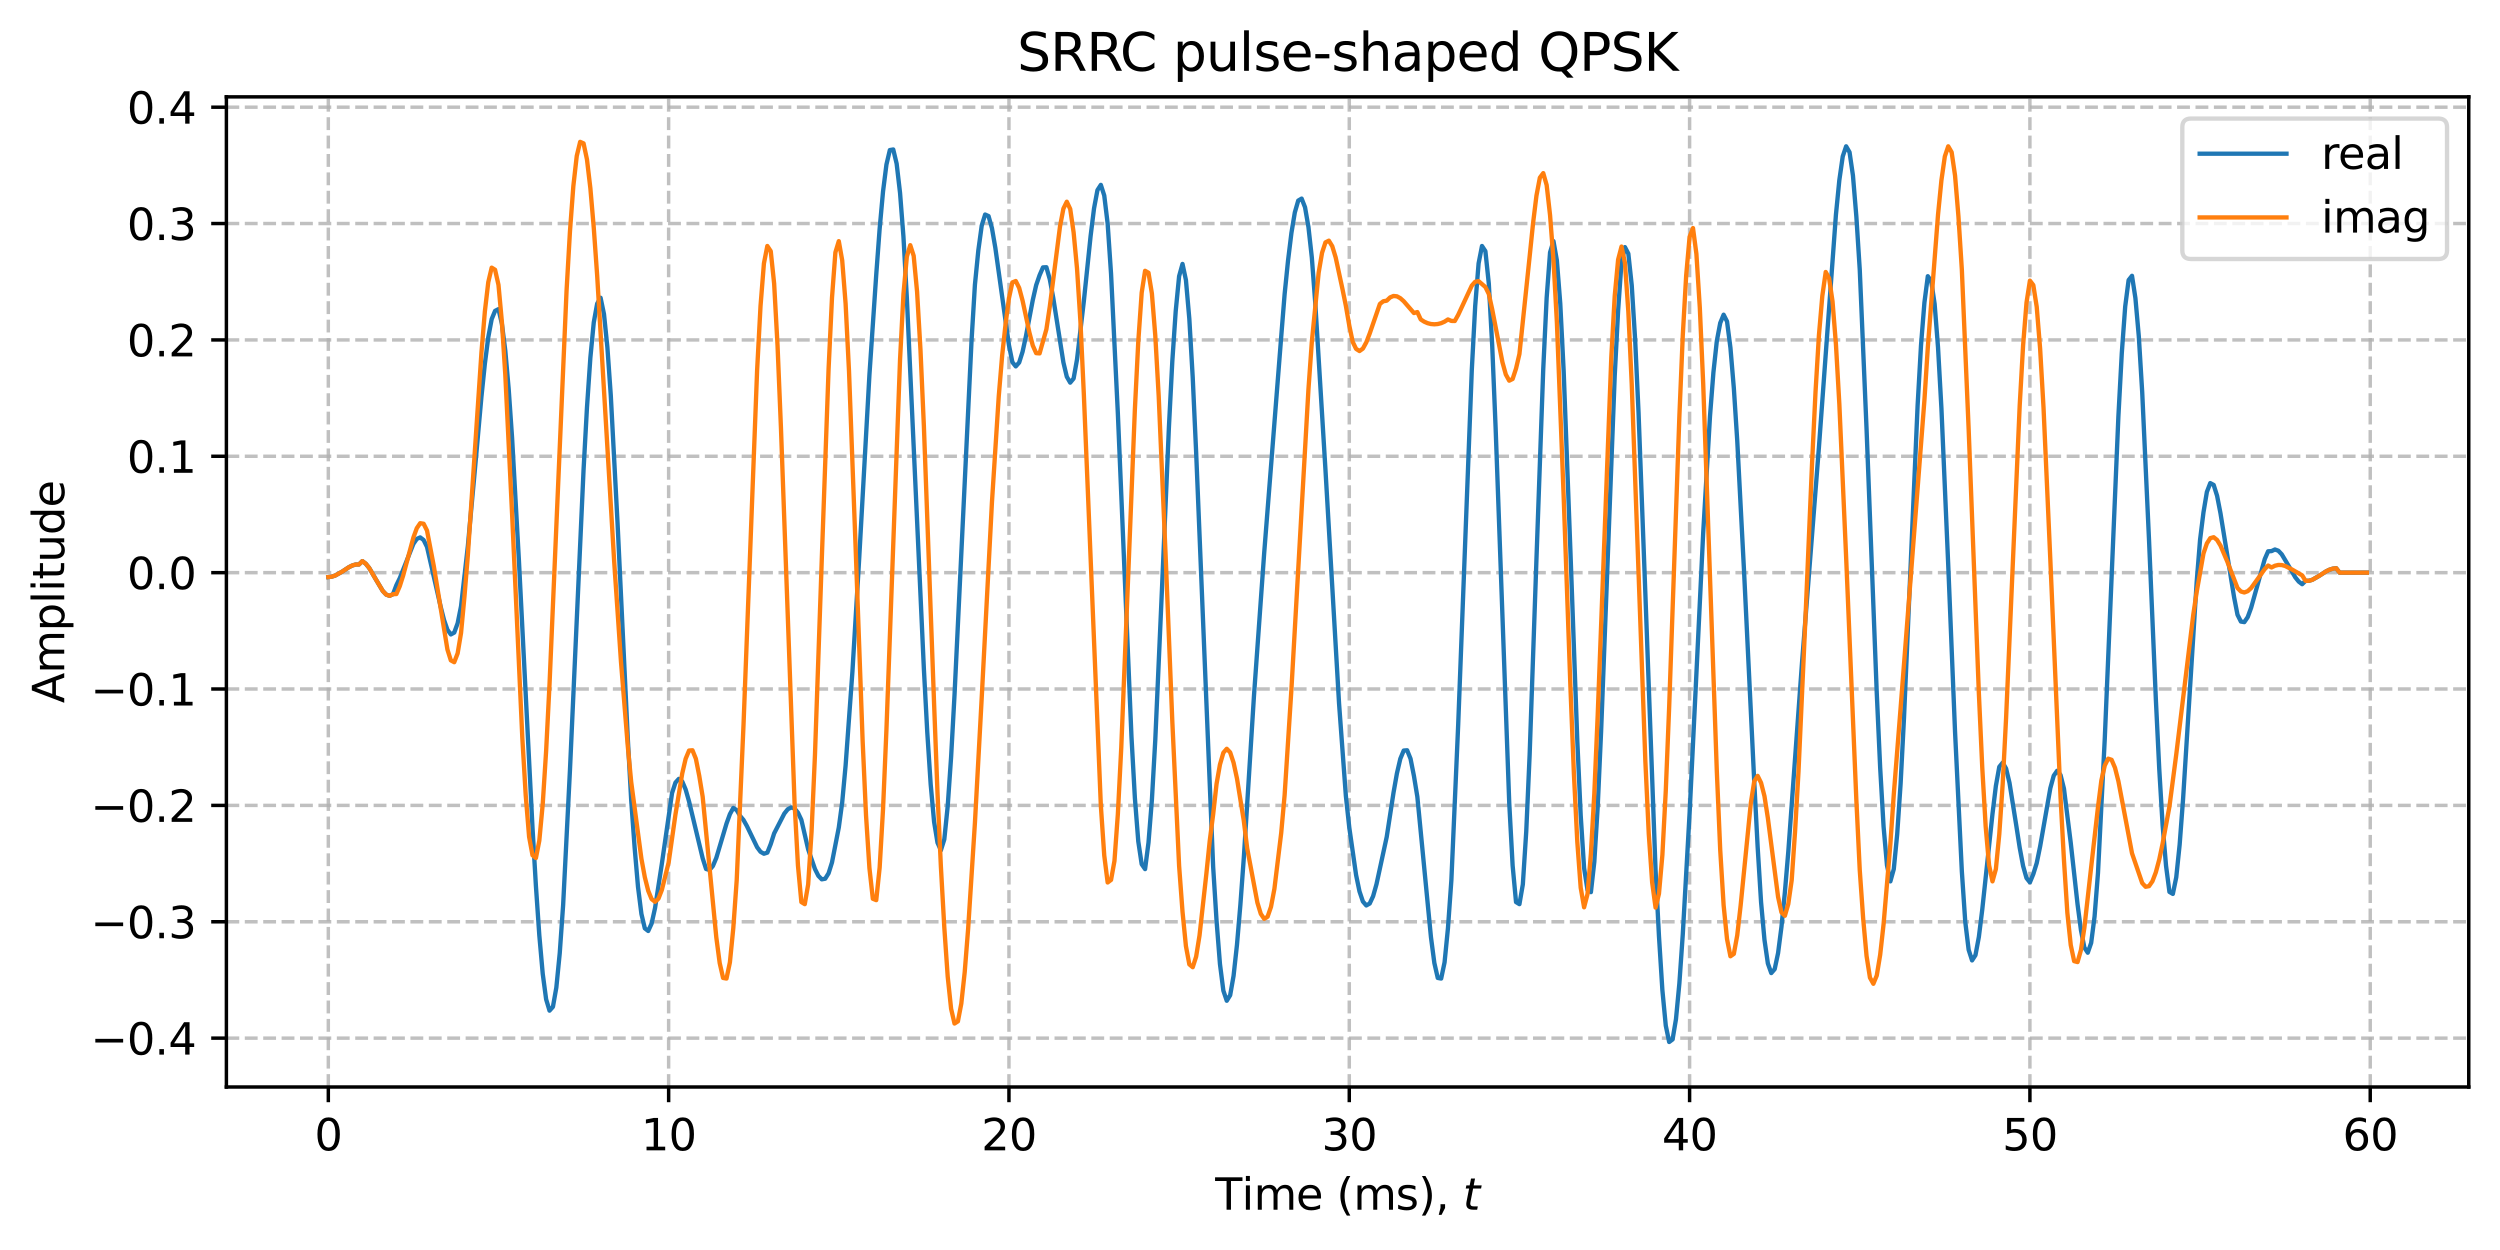 <?xml version="1.0" encoding="utf-8" standalone="no"?>
<!DOCTYPE svg PUBLIC "-//W3C//DTD SVG 1.1//EN"
  "http://www.w3.org/Graphics/SVG/1.1/DTD/svg11.dtd">
<svg xmlns:xlink="http://www.w3.org/1999/xlink" width="576pt" height="288pt" viewBox="0 0 576 288" xmlns="http://www.w3.org/2000/svg" version="1.1">
 <defs>
  <style type="text/css">*{stroke-linejoin: round; stroke-linecap: butt}</style>
 </defs>
 <g id="figure_1">
  <g id="patch_1">
   <path d="M 0 288 
L 576 288 
L 576 0 
L 0 0 
z
" style="fill: #ffffff"/>
  </g>
  <g id="axes_1">
   <g id="patch_2">
    <path d="M 52.161 250.444 
L 568.8 250.444 
L 568.8 22.318 
L 52.161 22.318 
z
" style="fill: #ffffff"/>
   </g>
   <g id="matplotlib.axis_1">
    <g id="xtick_1">
     <g id="line2d_1">
      <path d="M 75.645 250.444 
L 75.645 22.318 
" clip-path="url(#pc888b08a93)" style="fill: none; stroke-dasharray: 2.96,1.28; stroke-dashoffset: 0; stroke: #b0b0b0; stroke-opacity: 0.8; stroke-width: 0.8"/>
     </g>
     <g id="line2d_2">
      <defs>
       <path id="m9d66bbe5d5" d="M 0 0 
L 0 3.5 
" style="stroke: #000000; stroke-width: 0.8"/>
      </defs>
      <g>
       <use xlink:href="#m9d66bbe5d5" x="75.645" y="250.444" style="stroke: #000000; stroke-width: 0.8"/>
      </g>
     </g>
     <g id="text_1">
      <!-- 0 -->
      <g transform="translate(72.463 265.042) scale(0.1 -0.1)">
       <defs>
        <path id="DejaVuSans-30" d="M 2034 4250 
Q 1547 4250 1301 3770 
Q 1056 3291 1056 2328 
Q 1056 1369 1301 889 
Q 1547 409 2034 409 
Q 2525 409 2770 889 
Q 3016 1369 3016 2328 
Q 3016 3291 2770 3770 
Q 2525 4250 2034 4250 
z
M 2034 4750 
Q 2819 4750 3233 4129 
Q 3647 3509 3647 2328 
Q 3647 1150 3233 529 
Q 2819 -91 2034 -91 
Q 1250 -91 836 529 
Q 422 1150 422 2328 
Q 422 3509 836 4129 
Q 1250 4750 2034 4750 
z
" transform="scale(0.016)"/>
       </defs>
       <use xlink:href="#DejaVuSans-30"/>
      </g>
     </g>
    </g>
    <g id="xtick_2">
     <g id="line2d_3">
      <path d="M 154.054 250.444 
L 154.054 22.318 
" clip-path="url(#pc888b08a93)" style="fill: none; stroke-dasharray: 2.96,1.28; stroke-dashoffset: 0; stroke: #b0b0b0; stroke-opacity: 0.8; stroke-width: 0.8"/>
     </g>
     <g id="line2d_4">
      <g>
       <use xlink:href="#m9d66bbe5d5" x="154.054" y="250.444" style="stroke: #000000; stroke-width: 0.8"/>
      </g>
     </g>
     <g id="text_2">
      <!-- 10 -->
      <g transform="translate(147.691 265.042) scale(0.1 -0.1)">
       <defs>
        <path id="DejaVuSans-31" d="M 794 531 
L 1825 531 
L 1825 4091 
L 703 3866 
L 703 4441 
L 1819 4666 
L 2450 4666 
L 2450 531 
L 3481 531 
L 3481 0 
L 794 0 
L 794 531 
z
" transform="scale(0.016)"/>
       </defs>
       <use xlink:href="#DejaVuSans-31"/>
       <use xlink:href="#DejaVuSans-30" transform="translate(63.623 0)"/>
      </g>
     </g>
    </g>
    <g id="xtick_3">
     <g id="line2d_5">
      <path d="M 232.463 250.444 
L 232.463 22.318 
" clip-path="url(#pc888b08a93)" style="fill: none; stroke-dasharray: 2.96,1.28; stroke-dashoffset: 0; stroke: #b0b0b0; stroke-opacity: 0.8; stroke-width: 0.8"/>
     </g>
     <g id="line2d_6">
      <g>
       <use xlink:href="#m9d66bbe5d5" x="232.463" y="250.444" style="stroke: #000000; stroke-width: 0.8"/>
      </g>
     </g>
     <g id="text_3">
      <!-- 20 -->
      <g transform="translate(226.101 265.042) scale(0.1 -0.1)">
       <defs>
        <path id="DejaVuSans-32" d="M 1228 531 
L 3431 531 
L 3431 0 
L 469 0 
L 469 531 
Q 828 903 1448 1529 
Q 2069 2156 2228 2338 
Q 2531 2678 2651 2914 
Q 2772 3150 2772 3378 
Q 2772 3750 2511 3984 
Q 2250 4219 1831 4219 
Q 1534 4219 1204 4116 
Q 875 4013 500 3803 
L 500 4441 
Q 881 4594 1212 4672 
Q 1544 4750 1819 4750 
Q 2544 4750 2975 4387 
Q 3406 4025 3406 3419 
Q 3406 3131 3298 2873 
Q 3191 2616 2906 2266 
Q 2828 2175 2409 1742 
Q 1991 1309 1228 531 
z
" transform="scale(0.016)"/>
       </defs>
       <use xlink:href="#DejaVuSans-32"/>
       <use xlink:href="#DejaVuSans-30" transform="translate(63.623 0)"/>
      </g>
     </g>
    </g>
    <g id="xtick_4">
     <g id="line2d_7">
      <path d="M 310.873 250.444 
L 310.873 22.318 
" clip-path="url(#pc888b08a93)" style="fill: none; stroke-dasharray: 2.96,1.28; stroke-dashoffset: 0; stroke: #b0b0b0; stroke-opacity: 0.8; stroke-width: 0.8"/>
     </g>
     <g id="line2d_8">
      <g>
       <use xlink:href="#m9d66bbe5d5" x="310.873" y="250.444" style="stroke: #000000; stroke-width: 0.8"/>
      </g>
     </g>
     <g id="text_4">
      <!-- 30 -->
      <g transform="translate(304.51 265.042) scale(0.1 -0.1)">
       <defs>
        <path id="DejaVuSans-33" d="M 2597 2516 
Q 3050 2419 3304 2112 
Q 3559 1806 3559 1356 
Q 3559 666 3084 287 
Q 2609 -91 1734 -91 
Q 1441 -91 1130 -33 
Q 819 25 488 141 
L 488 750 
Q 750 597 1062 519 
Q 1375 441 1716 441 
Q 2309 441 2620 675 
Q 2931 909 2931 1356 
Q 2931 1769 2642 2001 
Q 2353 2234 1838 2234 
L 1294 2234 
L 1294 2753 
L 1863 2753 
Q 2328 2753 2575 2939 
Q 2822 3125 2822 3475 
Q 2822 3834 2567 4026 
Q 2313 4219 1838 4219 
Q 1578 4219 1281 4162 
Q 984 4106 628 3988 
L 628 4550 
Q 988 4650 1302 4700 
Q 1616 4750 1894 4750 
Q 2613 4750 3031 4423 
Q 3450 4097 3450 3541 
Q 3450 3153 3228 2886 
Q 3006 2619 2597 2516 
z
" transform="scale(0.016)"/>
       </defs>
       <use xlink:href="#DejaVuSans-33"/>
       <use xlink:href="#DejaVuSans-30" transform="translate(63.623 0)"/>
      </g>
     </g>
    </g>
    <g id="xtick_5">
     <g id="line2d_9">
      <path d="M 389.282 250.444 
L 389.282 22.318 
" clip-path="url(#pc888b08a93)" style="fill: none; stroke-dasharray: 2.96,1.28; stroke-dashoffset: 0; stroke: #b0b0b0; stroke-opacity: 0.8; stroke-width: 0.8"/>
     </g>
     <g id="line2d_10">
      <g>
       <use xlink:href="#m9d66bbe5d5" x="389.282" y="250.444" style="stroke: #000000; stroke-width: 0.8"/>
      </g>
     </g>
     <g id="text_5">
      <!-- 40 -->
      <g transform="translate(382.919 265.042) scale(0.1 -0.1)">
       <defs>
        <path id="DejaVuSans-34" d="M 2419 4116 
L 825 1625 
L 2419 1625 
L 2419 4116 
z
M 2253 4666 
L 3047 4666 
L 3047 1625 
L 3713 1625 
L 3713 1100 
L 3047 1100 
L 3047 0 
L 2419 0 
L 2419 1100 
L 313 1100 
L 313 1709 
L 2253 4666 
z
" transform="scale(0.016)"/>
       </defs>
       <use xlink:href="#DejaVuSans-34"/>
       <use xlink:href="#DejaVuSans-30" transform="translate(63.623 0)"/>
      </g>
     </g>
    </g>
    <g id="xtick_6">
     <g id="line2d_11">
      <path d="M 467.691 250.444 
L 467.691 22.318 
" clip-path="url(#pc888b08a93)" style="fill: none; stroke-dasharray: 2.96,1.28; stroke-dashoffset: 0; stroke: #b0b0b0; stroke-opacity: 0.8; stroke-width: 0.8"/>
     </g>
     <g id="line2d_12">
      <g>
       <use xlink:href="#m9d66bbe5d5" x="467.691" y="250.444" style="stroke: #000000; stroke-width: 0.8"/>
      </g>
     </g>
     <g id="text_6">
      <!-- 50 -->
      <g transform="translate(461.329 265.042) scale(0.1 -0.1)">
       <defs>
        <path id="DejaVuSans-35" d="M 691 4666 
L 3169 4666 
L 3169 4134 
L 1269 4134 
L 1269 2991 
Q 1406 3038 1543 3061 
Q 1681 3084 1819 3084 
Q 2600 3084 3056 2656 
Q 3513 2228 3513 1497 
Q 3513 744 3044 326 
Q 2575 -91 1722 -91 
Q 1428 -91 1123 -41 
Q 819 9 494 109 
L 494 744 
Q 775 591 1075 516 
Q 1375 441 1709 441 
Q 2250 441 2565 725 
Q 2881 1009 2881 1497 
Q 2881 1984 2565 2268 
Q 2250 2553 1709 2553 
Q 1456 2553 1204 2497 
Q 953 2441 691 2322 
L 691 4666 
z
" transform="scale(0.016)"/>
       </defs>
       <use xlink:href="#DejaVuSans-35"/>
       <use xlink:href="#DejaVuSans-30" transform="translate(63.623 0)"/>
      </g>
     </g>
    </g>
    <g id="xtick_7">
     <g id="line2d_13">
      <path d="M 546.101 250.444 
L 546.101 22.318 
" clip-path="url(#pc888b08a93)" style="fill: none; stroke-dasharray: 2.96,1.28; stroke-dashoffset: 0; stroke: #b0b0b0; stroke-opacity: 0.8; stroke-width: 0.8"/>
     </g>
     <g id="line2d_14">
      <g>
       <use xlink:href="#m9d66bbe5d5" x="546.101" y="250.444" style="stroke: #000000; stroke-width: 0.8"/>
      </g>
     </g>
     <g id="text_7">
      <!-- 60 -->
      <g transform="translate(539.738 265.042) scale(0.1 -0.1)">
       <defs>
        <path id="DejaVuSans-36" d="M 2113 2584 
Q 1688 2584 1439 2293 
Q 1191 2003 1191 1497 
Q 1191 994 1439 701 
Q 1688 409 2113 409 
Q 2538 409 2786 701 
Q 3034 994 3034 1497 
Q 3034 2003 2786 2293 
Q 2538 2584 2113 2584 
z
M 3366 4563 
L 3366 3988 
Q 3128 4100 2886 4159 
Q 2644 4219 2406 4219 
Q 1781 4219 1451 3797 
Q 1122 3375 1075 2522 
Q 1259 2794 1537 2939 
Q 1816 3084 2150 3084 
Q 2853 3084 3261 2657 
Q 3669 2231 3669 1497 
Q 3669 778 3244 343 
Q 2819 -91 2113 -91 
Q 1303 -91 875 529 
Q 447 1150 447 2328 
Q 447 3434 972 4092 
Q 1497 4750 2381 4750 
Q 2619 4750 2861 4703 
Q 3103 4656 3366 4563 
z
" transform="scale(0.016)"/>
       </defs>
       <use xlink:href="#DejaVuSans-36"/>
       <use xlink:href="#DejaVuSans-30" transform="translate(63.623 0)"/>
      </g>
     </g>
    </g>
    <g id="text_8">
     <!-- Time (ms), $t$ -->
     <g transform="translate(279.98 278.72) scale(0.1 -0.1)">
      <defs>
       <path id="DejaVuSans-54" d="M -19 4666 
L 3928 4666 
L 3928 4134 
L 2272 4134 
L 2272 0 
L 1638 0 
L 1638 4134 
L -19 4134 
L -19 4666 
z
" transform="scale(0.016)"/>
       <path id="DejaVuSans-69" d="M 603 3500 
L 1178 3500 
L 1178 0 
L 603 0 
L 603 3500 
z
M 603 4863 
L 1178 4863 
L 1178 4134 
L 603 4134 
L 603 4863 
z
" transform="scale(0.016)"/>
       <path id="DejaVuSans-6d" d="M 3328 2828 
Q 3544 3216 3844 3400 
Q 4144 3584 4550 3584 
Q 5097 3584 5394 3201 
Q 5691 2819 5691 2113 
L 5691 0 
L 5113 0 
L 5113 2094 
Q 5113 2597 4934 2840 
Q 4756 3084 4391 3084 
Q 3944 3084 3684 2787 
Q 3425 2491 3425 1978 
L 3425 0 
L 2847 0 
L 2847 2094 
Q 2847 2600 2669 2842 
Q 2491 3084 2119 3084 
Q 1678 3084 1418 2786 
Q 1159 2488 1159 1978 
L 1159 0 
L 581 0 
L 581 3500 
L 1159 3500 
L 1159 2956 
Q 1356 3278 1631 3431 
Q 1906 3584 2284 3584 
Q 2666 3584 2933 3390 
Q 3200 3197 3328 2828 
z
" transform="scale(0.016)"/>
       <path id="DejaVuSans-65" d="M 3597 1894 
L 3597 1613 
L 953 1613 
Q 991 1019 1311 708 
Q 1631 397 2203 397 
Q 2534 397 2845 478 
Q 3156 559 3463 722 
L 3463 178 
Q 3153 47 2828 -22 
Q 2503 -91 2169 -91 
Q 1331 -91 842 396 
Q 353 884 353 1716 
Q 353 2575 817 3079 
Q 1281 3584 2069 3584 
Q 2775 3584 3186 3129 
Q 3597 2675 3597 1894 
z
M 3022 2063 
Q 3016 2534 2758 2815 
Q 2500 3097 2075 3097 
Q 1594 3097 1305 2825 
Q 1016 2553 972 2059 
L 3022 2063 
z
" transform="scale(0.016)"/>
       <path id="DejaVuSans-20" transform="scale(0.016)"/>
       <path id="DejaVuSans-28" d="M 1984 4856 
Q 1566 4138 1362 3434 
Q 1159 2731 1159 2009 
Q 1159 1288 1364 580 
Q 1569 -128 1984 -844 
L 1484 -844 
Q 1016 -109 783 600 
Q 550 1309 550 2009 
Q 550 2706 781 3412 
Q 1013 4119 1484 4856 
L 1984 4856 
z
" transform="scale(0.016)"/>
       <path id="DejaVuSans-73" d="M 2834 3397 
L 2834 2853 
Q 2591 2978 2328 3040 
Q 2066 3103 1784 3103 
Q 1356 3103 1142 2972 
Q 928 2841 928 2578 
Q 928 2378 1081 2264 
Q 1234 2150 1697 2047 
L 1894 2003 
Q 2506 1872 2764 1633 
Q 3022 1394 3022 966 
Q 3022 478 2636 193 
Q 2250 -91 1575 -91 
Q 1294 -91 989 -36 
Q 684 19 347 128 
L 347 722 
Q 666 556 975 473 
Q 1284 391 1588 391 
Q 1994 391 2212 530 
Q 2431 669 2431 922 
Q 2431 1156 2273 1281 
Q 2116 1406 1581 1522 
L 1381 1569 
Q 847 1681 609 1914 
Q 372 2147 372 2553 
Q 372 3047 722 3315 
Q 1072 3584 1716 3584 
Q 2034 3584 2315 3537 
Q 2597 3491 2834 3397 
z
" transform="scale(0.016)"/>
       <path id="DejaVuSans-29" d="M 513 4856 
L 1013 4856 
Q 1481 4119 1714 3412 
Q 1947 2706 1947 2009 
Q 1947 1309 1714 600 
Q 1481 -109 1013 -844 
L 513 -844 
Q 928 -128 1133 580 
Q 1338 1288 1338 2009 
Q 1338 2731 1133 3434 
Q 928 4138 513 4856 
z
" transform="scale(0.016)"/>
       <path id="DejaVuSans-2c" d="M 750 794 
L 1409 794 
L 1409 256 
L 897 -744 
L 494 -744 
L 750 256 
L 750 794 
z
" transform="scale(0.016)"/>
       <path id="DejaVuSans-Oblique-74" d="M 2706 3500 
L 2619 3053 
L 1472 3053 
L 1100 1153 
Q 1081 1047 1072 975 
Q 1063 903 1063 863 
Q 1063 663 1183 572 
Q 1303 481 1569 481 
L 2150 481 
L 2053 0 
L 1503 0 
Q 991 0 739 200 
Q 488 400 488 806 
Q 488 878 497 964 
Q 506 1050 525 1153 
L 897 3053 
L 409 3053 
L 500 3500 
L 978 3500 
L 1172 4494 
L 1747 4494 
L 1556 3500 
L 2706 3500 
z
" transform="scale(0.016)"/>
      </defs>
      <use xlink:href="#DejaVuSans-54" transform="translate(0 0.016)"/>
      <use xlink:href="#DejaVuSans-69" transform="translate(61.084 0.016)"/>
      <use xlink:href="#DejaVuSans-6d" transform="translate(88.867 0.016)"/>
      <use xlink:href="#DejaVuSans-65" transform="translate(186.279 0.016)"/>
      <use xlink:href="#DejaVuSans-20" transform="translate(247.803 0.016)"/>
      <use xlink:href="#DejaVuSans-28" transform="translate(279.59 0.016)"/>
      <use xlink:href="#DejaVuSans-6d" transform="translate(318.604 0.016)"/>
      <use xlink:href="#DejaVuSans-73" transform="translate(416.016 0.016)"/>
      <use xlink:href="#DejaVuSans-29" transform="translate(468.115 0.016)"/>
      <use xlink:href="#DejaVuSans-2c" transform="translate(507.129 0.016)"/>
      <use xlink:href="#DejaVuSans-20" transform="translate(538.916 0.016)"/>
      <use xlink:href="#DejaVuSans-Oblique-74" transform="translate(570.703 0.016)"/>
     </g>
    </g>
   </g>
   <g id="matplotlib.axis_2">
    <g id="ytick_1">
     <g id="line2d_15">
      <path d="M 52.161 239.186 
L 568.8 239.186 
" clip-path="url(#pc888b08a93)" style="fill: none; stroke-dasharray: 2.96,1.28; stroke-dashoffset: 0; stroke: #b0b0b0; stroke-opacity: 0.8; stroke-width: 0.8"/>
     </g>
     <g id="line2d_16">
      <defs>
       <path id="m133a0cd410" d="M 0 0 
L -3.5 0 
" style="stroke: #000000; stroke-width: 0.8"/>
      </defs>
      <g>
       <use xlink:href="#m133a0cd410" x="52.161" y="239.186" style="stroke: #000000; stroke-width: 0.8"/>
      </g>
     </g>
     <g id="text_9">
      <!-- −0.4 -->
      <g transform="translate(20.878 242.985) scale(0.1 -0.1)">
       <defs>
        <path id="DejaVuSans-2212" d="M 678 2272 
L 4684 2272 
L 4684 1741 
L 678 1741 
L 678 2272 
z
" transform="scale(0.016)"/>
        <path id="DejaVuSans-2e" d="M 684 794 
L 1344 794 
L 1344 0 
L 684 0 
L 684 794 
z
" transform="scale(0.016)"/>
       </defs>
       <use xlink:href="#DejaVuSans-2212"/>
       <use xlink:href="#DejaVuSans-30" transform="translate(83.789 0)"/>
       <use xlink:href="#DejaVuSans-2e" transform="translate(147.412 0)"/>
       <use xlink:href="#DejaVuSans-34" transform="translate(179.199 0)"/>
      </g>
     </g>
    </g>
    <g id="ytick_2">
     <g id="line2d_17">
      <path d="M 52.161 212.375 
L 568.8 212.375 
" clip-path="url(#pc888b08a93)" style="fill: none; stroke-dasharray: 2.96,1.28; stroke-dashoffset: 0; stroke: #b0b0b0; stroke-opacity: 0.8; stroke-width: 0.8"/>
     </g>
     <g id="line2d_18">
      <g>
       <use xlink:href="#m133a0cd410" x="52.161" y="212.375" style="stroke: #000000; stroke-width: 0.8"/>
      </g>
     </g>
     <g id="text_10">
      <!-- −0.3 -->
      <g transform="translate(20.878 216.174) scale(0.1 -0.1)">
       <use xlink:href="#DejaVuSans-2212"/>
       <use xlink:href="#DejaVuSans-30" transform="translate(83.789 0)"/>
       <use xlink:href="#DejaVuSans-2e" transform="translate(147.412 0)"/>
       <use xlink:href="#DejaVuSans-33" transform="translate(179.199 0)"/>
      </g>
     </g>
    </g>
    <g id="ytick_3">
     <g id="line2d_19">
      <path d="M 52.161 185.563 
L 568.8 185.563 
" clip-path="url(#pc888b08a93)" style="fill: none; stroke-dasharray: 2.96,1.28; stroke-dashoffset: 0; stroke: #b0b0b0; stroke-opacity: 0.8; stroke-width: 0.8"/>
     </g>
     <g id="line2d_20">
      <g>
       <use xlink:href="#m133a0cd410" x="52.161" y="185.563" style="stroke: #000000; stroke-width: 0.8"/>
      </g>
     </g>
     <g id="text_11">
      <!-- −0.2 -->
      <g transform="translate(20.878 189.362) scale(0.1 -0.1)">
       <use xlink:href="#DejaVuSans-2212"/>
       <use xlink:href="#DejaVuSans-30" transform="translate(83.789 0)"/>
       <use xlink:href="#DejaVuSans-2e" transform="translate(147.412 0)"/>
       <use xlink:href="#DejaVuSans-32" transform="translate(179.199 0)"/>
      </g>
     </g>
    </g>
    <g id="ytick_4">
     <g id="line2d_21">
      <path d="M 52.161 158.751 
L 568.8 158.751 
" clip-path="url(#pc888b08a93)" style="fill: none; stroke-dasharray: 2.96,1.28; stroke-dashoffset: 0; stroke: #b0b0b0; stroke-opacity: 0.8; stroke-width: 0.8"/>
     </g>
     <g id="line2d_22">
      <g>
       <use xlink:href="#m133a0cd410" x="52.161" y="158.751" style="stroke: #000000; stroke-width: 0.8"/>
      </g>
     </g>
     <g id="text_12">
      <!-- −0.1 -->
      <g transform="translate(20.878 162.551) scale(0.1 -0.1)">
       <use xlink:href="#DejaVuSans-2212"/>
       <use xlink:href="#DejaVuSans-30" transform="translate(83.789 0)"/>
       <use xlink:href="#DejaVuSans-2e" transform="translate(147.412 0)"/>
       <use xlink:href="#DejaVuSans-31" transform="translate(179.199 0)"/>
      </g>
     </g>
    </g>
    <g id="ytick_5">
     <g id="line2d_23">
      <path d="M 52.161 131.94 
L 568.8 131.94 
" clip-path="url(#pc888b08a93)" style="fill: none; stroke-dasharray: 2.96,1.28; stroke-dashoffset: 0; stroke: #b0b0b0; stroke-opacity: 0.8; stroke-width: 0.8"/>
     </g>
     <g id="line2d_24">
      <g>
       <use xlink:href="#m133a0cd410" x="52.161" y="131.94" style="stroke: #000000; stroke-width: 0.8"/>
      </g>
     </g>
     <g id="text_13">
      <!-- 0.0 -->
      <g transform="translate(29.258 135.739) scale(0.1 -0.1)">
       <use xlink:href="#DejaVuSans-30"/>
       <use xlink:href="#DejaVuSans-2e" transform="translate(63.623 0)"/>
       <use xlink:href="#DejaVuSans-30" transform="translate(95.41 0)"/>
      </g>
     </g>
    </g>
    <g id="ytick_6">
     <g id="line2d_25">
      <path d="M 52.161 105.128 
L 568.8 105.128 
" clip-path="url(#pc888b08a93)" style="fill: none; stroke-dasharray: 2.96,1.28; stroke-dashoffset: 0; stroke: #b0b0b0; stroke-opacity: 0.8; stroke-width: 0.8"/>
     </g>
     <g id="line2d_26">
      <g>
       <use xlink:href="#m133a0cd410" x="52.161" y="105.128" style="stroke: #000000; stroke-width: 0.8"/>
      </g>
     </g>
     <g id="text_14">
      <!-- 0.1 -->
      <g transform="translate(29.258 108.927) scale(0.1 -0.1)">
       <use xlink:href="#DejaVuSans-30"/>
       <use xlink:href="#DejaVuSans-2e" transform="translate(63.623 0)"/>
       <use xlink:href="#DejaVuSans-31" transform="translate(95.41 0)"/>
      </g>
     </g>
    </g>
    <g id="ytick_7">
     <g id="line2d_27">
      <path d="M 52.161 78.317 
L 568.8 78.317 
" clip-path="url(#pc888b08a93)" style="fill: none; stroke-dasharray: 2.96,1.28; stroke-dashoffset: 0; stroke: #b0b0b0; stroke-opacity: 0.8; stroke-width: 0.8"/>
     </g>
     <g id="line2d_28">
      <g>
       <use xlink:href="#m133a0cd410" x="52.161" y="78.317" style="stroke: #000000; stroke-width: 0.8"/>
      </g>
     </g>
     <g id="text_15">
      <!-- 0.2 -->
      <g transform="translate(29.258 82.116) scale(0.1 -0.1)">
       <use xlink:href="#DejaVuSans-30"/>
       <use xlink:href="#DejaVuSans-2e" transform="translate(63.623 0)"/>
       <use xlink:href="#DejaVuSans-32" transform="translate(95.41 0)"/>
      </g>
     </g>
    </g>
    <g id="ytick_8">
     <g id="line2d_29">
      <path d="M 52.161 51.505 
L 568.8 51.505 
" clip-path="url(#pc888b08a93)" style="fill: none; stroke-dasharray: 2.96,1.28; stroke-dashoffset: 0; stroke: #b0b0b0; stroke-opacity: 0.8; stroke-width: 0.8"/>
     </g>
     <g id="line2d_30">
      <g>
       <use xlink:href="#m133a0cd410" x="52.161" y="51.505" style="stroke: #000000; stroke-width: 0.8"/>
      </g>
     </g>
     <g id="text_16">
      <!-- 0.3 -->
      <g transform="translate(29.258 55.304) scale(0.1 -0.1)">
       <use xlink:href="#DejaVuSans-30"/>
       <use xlink:href="#DejaVuSans-2e" transform="translate(63.623 0)"/>
       <use xlink:href="#DejaVuSans-33" transform="translate(95.41 0)"/>
      </g>
     </g>
    </g>
    <g id="ytick_9">
     <g id="line2d_31">
      <path d="M 52.161 24.693 
L 568.8 24.693 
" clip-path="url(#pc888b08a93)" style="fill: none; stroke-dasharray: 2.96,1.28; stroke-dashoffset: 0; stroke: #b0b0b0; stroke-opacity: 0.8; stroke-width: 0.8"/>
     </g>
     <g id="line2d_32">
      <g>
       <use xlink:href="#m133a0cd410" x="52.161" y="24.693" style="stroke: #000000; stroke-width: 0.8"/>
      </g>
     </g>
     <g id="text_17">
      <!-- 0.4 -->
      <g transform="translate(29.258 28.493) scale(0.1 -0.1)">
       <use xlink:href="#DejaVuSans-30"/>
       <use xlink:href="#DejaVuSans-2e" transform="translate(63.623 0)"/>
       <use xlink:href="#DejaVuSans-34" transform="translate(95.41 0)"/>
      </g>
     </g>
    </g>
    <g id="text_18">
     <!-- Amplitude -->
     <g transform="translate(14.798 162.004) rotate(-90) scale(0.1 -0.1)">
      <defs>
       <path id="DejaVuSans-41" d="M 2188 4044 
L 1331 1722 
L 3047 1722 
L 2188 4044 
z
M 1831 4666 
L 2547 4666 
L 4325 0 
L 3669 0 
L 3244 1197 
L 1141 1197 
L 716 0 
L 50 0 
L 1831 4666 
z
" transform="scale(0.016)"/>
       <path id="DejaVuSans-70" d="M 1159 525 
L 1159 -1331 
L 581 -1331 
L 581 3500 
L 1159 3500 
L 1159 2969 
Q 1341 3281 1617 3432 
Q 1894 3584 2278 3584 
Q 2916 3584 3314 3078 
Q 3713 2572 3713 1747 
Q 3713 922 3314 415 
Q 2916 -91 2278 -91 
Q 1894 -91 1617 61 
Q 1341 213 1159 525 
z
M 3116 1747 
Q 3116 2381 2855 2742 
Q 2594 3103 2138 3103 
Q 1681 3103 1420 2742 
Q 1159 2381 1159 1747 
Q 1159 1113 1420 752 
Q 1681 391 2138 391 
Q 2594 391 2855 752 
Q 3116 1113 3116 1747 
z
" transform="scale(0.016)"/>
       <path id="DejaVuSans-6c" d="M 603 4863 
L 1178 4863 
L 1178 0 
L 603 0 
L 603 4863 
z
" transform="scale(0.016)"/>
       <path id="DejaVuSans-74" d="M 1172 4494 
L 1172 3500 
L 2356 3500 
L 2356 3053 
L 1172 3053 
L 1172 1153 
Q 1172 725 1289 603 
Q 1406 481 1766 481 
L 2356 481 
L 2356 0 
L 1766 0 
Q 1100 0 847 248 
Q 594 497 594 1153 
L 594 3053 
L 172 3053 
L 172 3500 
L 594 3500 
L 594 4494 
L 1172 4494 
z
" transform="scale(0.016)"/>
       <path id="DejaVuSans-75" d="M 544 1381 
L 544 3500 
L 1119 3500 
L 1119 1403 
Q 1119 906 1312 657 
Q 1506 409 1894 409 
Q 2359 409 2629 706 
Q 2900 1003 2900 1516 
L 2900 3500 
L 3475 3500 
L 3475 0 
L 2900 0 
L 2900 538 
Q 2691 219 2414 64 
Q 2138 -91 1772 -91 
Q 1169 -91 856 284 
Q 544 659 544 1381 
z
M 1991 3584 
L 1991 3584 
z
" transform="scale(0.016)"/>
       <path id="DejaVuSans-64" d="M 2906 2969 
L 2906 4863 
L 3481 4863 
L 3481 0 
L 2906 0 
L 2906 525 
Q 2725 213 2448 61 
Q 2172 -91 1784 -91 
Q 1150 -91 751 415 
Q 353 922 353 1747 
Q 353 2572 751 3078 
Q 1150 3584 1784 3584 
Q 2172 3584 2448 3432 
Q 2725 3281 2906 2969 
z
M 947 1747 
Q 947 1113 1208 752 
Q 1469 391 1925 391 
Q 2381 391 2643 752 
Q 2906 1113 2906 1747 
Q 2906 2381 2643 2742 
Q 2381 3103 1925 3103 
Q 1469 3103 1208 2742 
Q 947 2381 947 1747 
z
" transform="scale(0.016)"/>
      </defs>
      <use xlink:href="#DejaVuSans-41"/>
      <use xlink:href="#DejaVuSans-6d" transform="translate(68.408 0)"/>
      <use xlink:href="#DejaVuSans-70" transform="translate(165.82 0)"/>
      <use xlink:href="#DejaVuSans-6c" transform="translate(229.297 0)"/>
      <use xlink:href="#DejaVuSans-69" transform="translate(257.08 0)"/>
      <use xlink:href="#DejaVuSans-74" transform="translate(284.863 0)"/>
      <use xlink:href="#DejaVuSans-75" transform="translate(324.072 0)"/>
      <use xlink:href="#DejaVuSans-64" transform="translate(387.451 0)"/>
      <use xlink:href="#DejaVuSans-65" transform="translate(450.928 0)"/>
     </g>
    </g>
   </g>
   <g id="line2d_33">
    <path d="M 75.645 132.958 
L 76.429 132.861 
L 77.213 132.61 
L 78.781 131.737 
L 80.349 130.705 
L 81.133 130.302 
L 81.917 130.068 
L 82.701 130.057 
L 83.485 129.281 
L 84.27 129.876 
L 85.054 130.846 
L 86.622 133.532 
L 88.19 136.162 
L 88.974 136.992 
L 89.758 137.276 
L 90.542 136.906 
L 91.326 134.825 
L 92.11 133.211 
L 95.247 125.307 
L 96.031 124.166 
L 96.815 123.821 
L 97.599 124.416 
L 98.383 126.003 
L 101.52 139.752 
L 102.304 142.836 
L 103.088 145.101 
L 103.872 146.172 
L 104.656 145.743 
L 105.44 143.602 
L 106.224 139.664 
L 107.792 125.83 
L 109.361 108.815 
L 110.929 91.355 
L 111.713 83.795 
L 112.497 77.706 
L 113.281 73.531 
L 114.065 71.627 
L 114.849 71.226 
L 115.633 74.592 
L 116.417 80.772 
L 117.201 89.636 
L 117.986 100.918 
L 119.554 129.08 
L 122.69 190.748 
L 123.474 204.126 
L 124.258 215.494 
L 125.042 224.341 
L 125.827 230.237 
L 126.611 232.85 
L 127.395 231.972 
L 128.179 227.534 
L 128.963 219.622 
L 129.747 208.491 
L 131.315 177.488 
L 134.452 108.242 
L 135.236 93.939 
L 136.02 82.423 
L 136.804 74.29 
L 137.588 69.954 
L 138.372 68.606 
L 139.156 72.361 
L 139.94 80.013 
L 140.724 91.094 
L 142.292 120.697 
L 144.645 170.184 
L 145.429 184.397 
L 146.213 195.225 
L 146.997 204.344 
L 147.781 210.565 
L 148.565 213.884 
L 149.349 214.497 
L 150.133 212.779 
L 150.917 209.232 
L 152.486 199.037 
L 154.838 182.729 
L 155.622 180.311 
L 156.406 179.449 
L 157.19 180.057 
L 157.974 181.908 
L 158.758 184.661 
L 161.895 197.748 
L 162.679 200.211 
L 163.463 200.443 
L 164.247 199.528 
L 165.031 197.669 
L 166.599 192.409 
L 167.383 189.761 
L 168.168 187.582 
L 168.952 186.151 
L 169.736 186.66 
L 170.52 187.993 
L 171.304 188.923 
L 172.088 190.328 
L 174.44 195.2 
L 175.224 196.253 
L 176.008 196.699 
L 176.793 196.445 
L 177.577 194.467 
L 178.361 192.016 
L 180.713 187.44 
L 181.497 186.457 
L 182.281 186.033 
L 183.065 186.278 
L 183.849 187.24 
L 184.633 188.895 
L 186.202 195.697 
L 187.77 200.231 
L 188.554 201.794 
L 189.338 202.599 
L 190.122 202.455 
L 190.906 201.2 
L 191.69 198.703 
L 193.259 190.656 
L 194.043 184.871 
L 194.827 176.378 
L 196.395 154.797 
L 197.963 128.564 
L 200.315 86.384 
L 201.884 63.291 
L 202.668 52.724 
L 203.452 44.104 
L 204.236 37.911 
L 205.02 34.576 
L 205.804 34.44 
L 206.588 37.718 
L 207.372 44.467 
L 208.156 54.562 
L 208.94 68.698 
L 211.293 119.932 
L 212.861 154.095 
L 213.645 168.754 
L 214.429 180.721 
L 215.213 189.343 
L 215.997 194.147 
L 216.781 195.896 
L 217.565 193.402 
L 218.35 185.738 
L 219.134 174.423 
L 219.918 160.183 
L 223.838 78.561 
L 224.622 65.6 
L 225.406 57.694 
L 226.19 51.974 
L 226.975 49.429 
L 227.759 49.788 
L 228.543 52.565 
L 229.327 57.116 
L 232.463 79.525 
L 233.247 83.436 
L 234.031 84.415 
L 234.815 83.527 
L 235.6 81.044 
L 236.384 77.423 
L 237.952 69.133 
L 238.736 65.691 
L 239.52 63.411 
L 240.304 61.607 
L 241.088 61.57 
L 241.872 64.35 
L 242.656 68.567 
L 245.009 83.513 
L 245.793 86.802 
L 246.577 88.159 
L 247.361 87.203 
L 248.145 82.806 
L 249.713 69.433 
L 251.281 54.338 
L 252.066 48.015 
L 252.85 43.813 
L 253.634 42.6 
L 254.418 45.045 
L 255.202 51.528 
L 255.986 63.111 
L 257.554 95.279 
L 260.691 169.756 
L 261.475 183.832 
L 262.259 193.856 
L 263.043 199.11 
L 263.827 200.238 
L 264.611 194.15 
L 265.395 184.314 
L 266.179 170.445 
L 267.747 135.026 
L 269.316 98.459 
L 270.1 83.245 
L 270.884 71.685 
L 271.668 63.641 
L 272.452 60.816 
L 273.236 64.519 
L 274.02 73.462 
L 274.804 86.995 
L 275.588 104.154 
L 279.509 199.706 
L 280.293 212.162 
L 281.077 222.104 
L 281.861 228.245 
L 282.645 230.572 
L 283.429 229.303 
L 284.213 224.835 
L 284.997 217.693 
L 285.782 208.464 
L 286.566 197.745 
L 288.918 160.278 
L 291.27 127.39 
L 295.191 77.566 
L 295.975 67.803 
L 296.759 60.073 
L 297.543 53.677 
L 298.327 48.952 
L 299.111 46.22 
L 299.895 45.755 
L 300.679 47.752 
L 301.463 52.297 
L 302.247 59.351 
L 303.032 69.76 
L 305.384 108.221 
L 308.52 162.117 
L 310.088 183.391 
L 310.873 190.656 
L 312.441 201.6 
L 313.225 205.379 
L 314.009 207.703 
L 314.793 208.612 
L 315.577 208.175 
L 316.361 206.494 
L 317.145 203.712 
L 319.498 192.836 
L 321.066 182.629 
L 321.85 178.188 
L 322.634 174.814 
L 323.418 172.928 
L 324.202 172.862 
L 324.986 174.807 
L 325.77 178.776 
L 326.554 183.562 
L 329.691 215.923 
L 330.475 221.878 
L 331.259 225.315 
L 332.043 225.458 
L 332.827 221.732 
L 333.611 213.832 
L 334.395 202.804 
L 335.964 167.045 
L 339.1 85.274 
L 339.884 70.51 
L 340.668 60.691 
L 341.452 56.679 
L 342.236 57.871 
L 343.02 65.345 
L 343.804 79.632 
L 344.589 98.554 
L 347.725 184.933 
L 348.509 199.426 
L 349.293 207.835 
L 350.077 208.315 
L 350.861 203.768 
L 351.645 191.583 
L 352.429 173.889 
L 353.998 128.854 
L 355.566 84.966 
L 356.35 68.618 
L 357.134 58.157 
L 357.918 55.565 
L 358.702 59.998 
L 359.486 69.958 
L 360.27 85.533 
L 361.839 127.39 
L 363.407 170.614 
L 364.191 187.839 
L 364.975 200.001 
L 365.759 205.034 
L 366.543 205.549 
L 367.327 198.579 
L 368.111 185.837 
L 368.895 168.506 
L 372.032 86.561 
L 372.816 71.511 
L 373.6 60.361 
L 374.384 56.936 
L 375.168 58.437 
L 375.952 65.729 
L 376.736 78.241 
L 377.52 95.056 
L 379.089 136.746 
L 381.441 200.498 
L 382.225 215.671 
L 383.009 228.102 
L 383.793 236.302 
L 384.577 240.074 
L 385.361 239.483 
L 386.145 234.814 
L 386.93 226.535 
L 387.714 215.241 
L 389.282 187.375 
L 390.85 155.249 
L 392.418 122.747 
L 393.986 95.853 
L 394.77 85.808 
L 395.555 78.569 
L 396.339 74.418 
L 397.123 72.509 
L 397.907 74.056 
L 398.691 80.125 
L 399.475 89.421 
L 400.259 101.506 
L 401.827 131.597 
L 404.18 180.168 
L 404.964 195.181 
L 405.748 207.837 
L 406.532 216.516 
L 407.316 221.982 
L 408.1 224.191 
L 408.884 223.29 
L 409.668 219.588 
L 410.452 213.514 
L 411.236 205.567 
L 412.021 196.264 
L 415.157 153.045 
L 419.077 103.107 
L 422.998 49.462 
L 423.782 41.514 
L 424.566 36.04 
L 425.35 33.713 
L 426.134 35.068 
L 426.918 40.435 
L 427.702 49.876 
L 428.487 62.137 
L 430.055 98.871 
L 432.407 159.725 
L 433.191 176.885 
L 433.975 190.418 
L 434.759 199.361 
L 435.543 203.064 
L 436.327 200.239 
L 437.112 192.195 
L 437.896 180.635 
L 438.68 165.421 
L 441.816 93.435 
L 442.6 79.566 
L 443.384 69.73 
L 444.168 63.642 
L 444.952 64.769 
L 445.737 70.023 
L 446.521 80.048 
L 447.305 94.124 
L 448.873 130.226 
L 450.441 168.6 
L 452.009 200.768 
L 452.793 212.351 
L 453.577 218.835 
L 454.362 221.279 
L 455.146 220.067 
L 455.93 215.865 
L 456.714 209.542 
L 459.066 187.546 
L 459.85 181.073 
L 460.634 176.677 
L 461.418 175.72 
L 462.203 177.077 
L 462.987 180.367 
L 464.555 190.231 
L 465.339 195.313 
L 466.123 199.529 
L 466.907 202.31 
L 467.691 203.291 
L 468.475 201.389 
L 469.259 198.859 
L 470.043 195.03 
L 472.396 181.601 
L 473.18 178.715 
L 473.964 177.592 
L 474.748 178.56 
L 475.532 181.696 
L 477.1 194.199 
L 478.668 208.355 
L 479.453 214.322 
L 480.237 218.314 
L 481.021 219.502 
L 481.805 217.242 
L 482.589 211.152 
L 483.373 201.164 
L 484.941 170.151 
L 488.078 95.923 
L 488.862 81.338 
L 489.646 70.618 
L 490.43 64.54 
L 491.214 63.55 
L 491.998 68.682 
L 492.782 77.508 
L 493.566 90.404 
L 495.134 124.409 
L 496.703 161.026 
L 497.487 177.091 
L 498.271 190.179 
L 499.055 199.486 
L 499.839 205.493 
L 500.623 205.955 
L 501.407 202.133 
L 502.191 194.596 
L 502.975 184.169 
L 506.112 134.11 
L 506.896 124.355 
L 507.68 118.05 
L 508.464 113.348 
L 509.248 111.308 
L 510.032 111.732 
L 510.816 114.23 
L 511.6 118.265 
L 514.737 137.618 
L 515.521 141.643 
L 516.305 143.207 
L 517.089 143.334 
L 517.873 142.183 
L 518.657 140.036 
L 521.794 128.827 
L 522.578 127.019 
L 523.362 126.974 
L 524.146 126.603 
L 524.93 126.888 
L 525.714 127.718 
L 527.282 130.348 
L 528.85 133.034 
L 529.635 134.004 
L 530.419 134.598 
L 531.203 133.823 
L 531.987 133.812 
L 532.771 133.577 
L 534.339 132.672 
L 535.907 131.657 
L 536.691 131.269 
L 537.475 131.019 
L 538.26 130.922 
L 539.044 131.94 
L 545.316 131.94 
L 545.316 131.94 
" clip-path="url(#pc888b08a93)" style="fill: none; stroke: #1f77b4; stroke-linecap: square"/>
   </g>
   <g id="line2d_34">
    <path d="M 75.645 132.958 
L 76.429 132.861 
L 77.213 132.61 
L 78.781 131.737 
L 80.349 130.705 
L 81.133 130.302 
L 81.917 130.068 
L 82.701 130.057 
L 83.485 129.281 
L 84.27 129.876 
L 85.054 130.846 
L 86.622 133.532 
L 88.19 136.162 
L 88.974 136.992 
L 89.758 137.276 
L 90.542 136.906 
L 91.326 136.861 
L 92.11 135.053 
L 92.895 132.577 
L 95.247 123.843 
L 96.031 121.696 
L 96.815 120.546 
L 97.599 120.672 
L 98.383 122.236 
L 99.951 130.445 
L 103.088 149.65 
L 103.872 152.147 
L 104.656 152.572 
L 105.44 150.531 
L 106.224 145.83 
L 107.008 137.488 
L 107.792 127.928 
L 109.361 104.6 
L 110.929 81.175 
L 111.713 71.753 
L 112.497 65.022 
L 113.281 61.669 
L 114.065 62.153 
L 114.849 65.639 
L 115.633 74.146 
L 116.417 86.295 
L 117.986 118.456 
L 120.338 169.922 
L 121.122 183.187 
L 121.906 192.799 
L 122.69 197.05 
L 123.474 197.685 
L 124.258 193.682 
L 125.042 185.286 
L 125.827 173.023 
L 126.611 157.642 
L 128.179 121.304 
L 130.531 67.058 
L 131.315 53.362 
L 132.099 42.875 
L 132.883 35.941 
L 133.667 32.687 
L 134.452 33.034 
L 135.236 36.725 
L 136.02 43.368 
L 136.804 52.477 
L 137.588 63.513 
L 141.508 129.393 
L 143.077 152.53 
L 144.645 171.964 
L 145.429 180.184 
L 147.781 197.856 
L 148.565 202.104 
L 149.349 205.234 
L 150.133 207.148 
L 150.917 207.769 
L 151.702 207.06 
L 152.486 205.053 
L 154.054 198.722 
L 155.622 187.668 
L 157.19 178.188 
L 157.974 174.814 
L 158.758 172.928 
L 159.543 172.862 
L 160.327 174.807 
L 161.111 178.776 
L 161.895 183.562 
L 165.031 215.923 
L 165.815 221.878 
L 166.599 225.315 
L 167.383 225.458 
L 168.168 221.732 
L 168.952 213.832 
L 169.736 202.804 
L 171.304 167.045 
L 174.44 85.274 
L 175.224 70.51 
L 176.008 60.691 
L 176.793 56.679 
L 177.577 57.871 
L 178.361 65.345 
L 179.145 79.632 
L 179.929 98.554 
L 183.065 184.933 
L 183.849 199.426 
L 184.633 207.835 
L 185.418 208.315 
L 186.202 203.768 
L 186.986 191.583 
L 187.77 173.889 
L 189.338 128.854 
L 190.906 84.966 
L 191.69 68.618 
L 192.474 58.157 
L 193.259 55.565 
L 194.043 59.998 
L 194.827 69.958 
L 195.611 85.533 
L 197.179 127.39 
L 198.747 170.614 
L 199.531 187.839 
L 200.315 200.001 
L 201.099 207.07 
L 201.884 207.391 
L 202.668 199.919 
L 203.452 186.404 
L 204.236 168.1 
L 207.372 82.817 
L 208.156 67.745 
L 208.94 59.116 
L 209.724 56.491 
L 210.509 58.931 
L 211.293 67.199 
L 212.077 80.614 
L 212.861 98.141 
L 215.213 162.112 
L 215.997 182.628 
L 216.781 199.706 
L 217.565 213.642 
L 218.35 225 
L 219.134 232.424 
L 219.918 235.82 
L 220.702 235.316 
L 221.486 231.216 
L 222.27 223.955 
L 223.054 214.052 
L 224.622 189.594 
L 226.19 160.706 
L 228.543 115.747 
L 230.111 91.322 
L 230.895 81.914 
L 231.679 74.684 
L 232.463 68.698 
L 233.247 65.07 
L 234.031 64.749 
L 234.815 66.328 
L 235.6 69.269 
L 237.168 76.597 
L 237.952 79.607 
L 238.736 81.362 
L 239.52 81.423 
L 241.088 75.876 
L 241.872 70.622 
L 244.225 52.182 
L 245.009 48.067 
L 245.793 46.478 
L 246.577 48.146 
L 247.361 53.557 
L 248.145 61.867 
L 248.929 74.063 
L 249.713 90.753 
L 253.634 185.636 
L 254.418 197.106 
L 255.202 203.321 
L 255.986 202.728 
L 256.77 198.361 
L 257.554 187.564 
L 258.338 172.249 
L 259.906 133.403 
L 261.475 94.339 
L 262.259 78.719 
L 263.043 67.444 
L 263.827 62.397 
L 264.611 62.845 
L 265.395 67.62 
L 266.179 77.339 
L 266.963 91.249 
L 268.531 127.351 
L 270.1 166.197 
L 271.668 199.523 
L 272.452 210.065 
L 273.236 217.988 
L 274.02 222.183 
L 274.804 222.845 
L 275.588 220.414 
L 276.372 215.517 
L 277.941 201.375 
L 278.725 193.712 
L 279.509 187.634 
L 280.293 180.617 
L 281.077 176.148 
L 281.861 173.429 
L 282.645 172.522 
L 283.429 173.35 
L 284.213 175.719 
L 284.997 179.354 
L 286.566 189.069 
L 287.35 195.441 
L 289.702 207.964 
L 290.486 210.548 
L 291.27 211.698 
L 292.054 211.209 
L 292.838 208.933 
L 293.622 204.785 
L 295.191 191.9 
L 295.975 183.204 
L 297.543 158.805 
L 301.463 89.756 
L 302.247 78.751 
L 303.816 62.844 
L 304.6 58.247 
L 305.384 55.851 
L 306.168 55.449 
L 306.952 56.731 
L 307.736 59.307 
L 309.304 66.603 
L 310.088 70.468 
L 310.873 75 
L 311.657 78.751 
L 312.441 80.383 
L 313.225 80.877 
L 314.009 80.316 
L 314.793 78.886 
L 315.577 76.846 
L 317.929 70.022 
L 318.713 69.413 
L 319.498 69.276 
L 320.282 68.521 
L 321.066 68.193 
L 321.85 68.274 
L 322.634 68.706 
L 323.418 69.407 
L 325.77 72.12 
L 326.554 71.902 
L 327.338 73.601 
L 328.123 74.109 
L 328.907 74.456 
L 329.691 74.655 
L 330.475 74.719 
L 331.259 74.655 
L 332.043 74.456 
L 332.827 74.109 
L 333.611 73.601 
L 334.395 73.938 
L 335.179 73.962 
L 335.964 72.553 
L 339.1 65.805 
L 339.884 64.918 
L 340.668 64.777 
L 342.236 66.132 
L 343.02 67.736 
L 343.804 71.279 
L 346.157 83.436 
L 346.941 86.291 
L 347.725 87.706 
L 348.509 87.312 
L 349.293 84.917 
L 350.077 81.561 
L 352.429 59.096 
L 353.214 51.463 
L 353.998 45.088 
L 354.782 40.938 
L 355.566 39.892 
L 356.35 42.642 
L 357.134 49.603 
L 357.918 59.83 
L 358.702 74.177 
L 360.27 114.45 
L 361.839 158.644 
L 362.623 178.2 
L 363.407 193.936 
L 364.191 204.529 
L 364.975 209.042 
L 365.759 206.008 
L 366.543 196.693 
L 367.327 182.906 
L 368.111 164.759 
L 371.248 82.222 
L 372.032 68.198 
L 372.816 59.811 
L 373.6 56.809 
L 374.384 60.556 
L 375.168 71.803 
L 375.952 88.52 
L 377.52 131.94 
L 379.089 175.36 
L 379.873 192.077 
L 380.657 203.323 
L 381.441 209.106 
L 382.225 205.91 
L 383.009 197.023 
L 383.793 182.225 
L 384.577 162.853 
L 386.93 95.845 
L 387.714 77.229 
L 388.498 63.42 
L 389.282 54.59 
L 390.066 52.551 
L 390.85 58.503 
L 391.634 70.848 
L 392.418 88.458 
L 393.986 133.017 
L 395.555 177.717 
L 396.339 195.869 
L 397.123 208.574 
L 397.907 216.375 
L 398.691 220.324 
L 399.475 219.773 
L 400.259 215.503 
L 401.043 208.612 
L 403.396 184.987 
L 404.18 179.997 
L 404.964 178.767 
L 405.748 180.358 
L 406.532 183.432 
L 407.316 188.487 
L 409.668 206.653 
L 410.452 210.235 
L 411.236 210.992 
L 412.021 208.284 
L 412.805 202.804 
L 413.589 191.484 
L 414.373 177.784 
L 415.941 143.234 
L 417.509 106.476 
L 418.293 90.36 
L 419.077 77.294 
L 419.861 68.191 
L 420.646 62.667 
L 421.43 64.124 
L 422.214 69.452 
L 422.998 79.316 
L 423.782 93.062 
L 425.35 128.413 
L 427.702 184.296 
L 428.487 200.498 
L 429.271 211.604 
L 430.055 220.26 
L 430.839 225.257 
L 431.623 226.661 
L 432.407 224.754 
L 433.191 219.993 
L 433.975 212.947 
L 435.543 194.423 
L 436.327 183.033 
L 437.896 163.175 
L 443.384 92.249 
L 444.168 80.056 
L 446.521 49.462 
L 447.305 41.514 
L 448.089 36.04 
L 448.873 33.713 
L 449.657 35.068 
L 450.441 40.435 
L 451.225 49.876 
L 452.009 62.137 
L 453.577 98.871 
L 455.93 159.725 
L 456.714 176.885 
L 457.498 190.418 
L 458.282 199.361 
L 459.066 203.064 
L 459.85 200.239 
L 460.634 192.195 
L 461.418 180.635 
L 462.203 165.421 
L 465.339 93.435 
L 466.123 79.566 
L 466.907 69.73 
L 467.691 64.66 
L 468.475 65.69 
L 469.259 70.694 
L 470.043 80.331 
L 470.828 93.921 
L 472.396 128.991 
L 474.748 183.692 
L 475.532 198.11 
L 476.316 210.288 
L 477.1 217.741 
L 477.884 221.448 
L 478.668 221.659 
L 479.453 218.871 
L 480.237 213.764 
L 481.805 199.783 
L 483.373 185.994 
L 484.157 179.79 
L 484.941 176.358 
L 485.725 174.801 
L 486.509 175.055 
L 487.294 176.897 
L 488.078 179.987 
L 489.646 188.262 
L 491.214 196.594 
L 493.566 203.463 
L 494.35 204.311 
L 495.134 204.167 
L 495.919 203.044 
L 496.703 200.985 
L 497.487 198.056 
L 498.271 194.334 
L 499.839 185.82 
L 501.407 173.831 
L 505.328 141.635 
L 506.112 136.398 
L 507.68 127.524 
L 508.464 125.21 
L 509.248 123.992 
L 510.032 123.775 
L 510.816 124.409 
L 511.6 125.704 
L 513.169 129.388 
L 515.521 135.477 
L 516.305 136.278 
L 517.089 136.505 
L 517.873 136.208 
L 518.657 135.487 
L 520.225 133.312 
L 521.794 131.113 
L 522.578 130.3 
L 523.362 130.74 
L 524.146 130.347 
L 524.93 130.163 
L 525.714 130.187 
L 526.498 130.397 
L 528.066 131.205 
L 530.419 132.562 
L 531.203 133.823 
L 531.987 133.812 
L 532.771 133.577 
L 534.339 132.672 
L 535.907 131.657 
L 536.691 131.269 
L 537.475 131.019 
L 538.26 130.922 
L 539.044 131.94 
L 545.316 131.94 
L 545.316 131.94 
" clip-path="url(#pc888b08a93)" style="fill: none; stroke: #ff7f0e; stroke-linecap: square"/>
   </g>
   <g id="patch_3">
    <path d="M 52.161 250.444 
L 52.161 22.318 
" style="fill: none; stroke: #000000; stroke-width: 0.8; stroke-linejoin: miter; stroke-linecap: square"/>
   </g>
   <g id="patch_4">
    <path d="M 568.8 250.444 
L 568.8 22.318 
" style="fill: none; stroke: #000000; stroke-width: 0.8; stroke-linejoin: miter; stroke-linecap: square"/>
   </g>
   <g id="patch_5">
    <path d="M 52.161 250.444 
L 568.8 250.444 
" style="fill: none; stroke: #000000; stroke-width: 0.8; stroke-linejoin: miter; stroke-linecap: square"/>
   </g>
   <g id="patch_6">
    <path d="M 52.161 22.318 
L 568.8 22.318 
" style="fill: none; stroke: #000000; stroke-width: 0.8; stroke-linejoin: miter; stroke-linecap: square"/>
   </g>
   <g id="text_19">
    <!-- SRRC pulse-shaped QPSK -->
    <g transform="translate(234.37 16.318) scale(0.12 -0.12)">
     <defs>
      <path id="DejaVuSans-53" d="M 3425 4513 
L 3425 3897 
Q 3066 4069 2747 4153 
Q 2428 4238 2131 4238 
Q 1616 4238 1336 4038 
Q 1056 3838 1056 3469 
Q 1056 3159 1242 3001 
Q 1428 2844 1947 2747 
L 2328 2669 
Q 3034 2534 3370 2195 
Q 3706 1856 3706 1288 
Q 3706 609 3251 259 
Q 2797 -91 1919 -91 
Q 1588 -91 1214 -16 
Q 841 59 441 206 
L 441 856 
Q 825 641 1194 531 
Q 1563 422 1919 422 
Q 2459 422 2753 634 
Q 3047 847 3047 1241 
Q 3047 1584 2836 1778 
Q 2625 1972 2144 2069 
L 1759 2144 
Q 1053 2284 737 2584 
Q 422 2884 422 3419 
Q 422 4038 858 4394 
Q 1294 4750 2059 4750 
Q 2388 4750 2728 4690 
Q 3069 4631 3425 4513 
z
" transform="scale(0.016)"/>
      <path id="DejaVuSans-52" d="M 2841 2188 
Q 3044 2119 3236 1894 
Q 3428 1669 3622 1275 
L 4263 0 
L 3584 0 
L 2988 1197 
Q 2756 1666 2539 1819 
Q 2322 1972 1947 1972 
L 1259 1972 
L 1259 0 
L 628 0 
L 628 4666 
L 2053 4666 
Q 2853 4666 3247 4331 
Q 3641 3997 3641 3322 
Q 3641 2881 3436 2590 
Q 3231 2300 2841 2188 
z
M 1259 4147 
L 1259 2491 
L 2053 2491 
Q 2509 2491 2742 2702 
Q 2975 2913 2975 3322 
Q 2975 3731 2742 3939 
Q 2509 4147 2053 4147 
L 1259 4147 
z
" transform="scale(0.016)"/>
      <path id="DejaVuSans-43" d="M 4122 4306 
L 4122 3641 
Q 3803 3938 3442 4084 
Q 3081 4231 2675 4231 
Q 1875 4231 1450 3742 
Q 1025 3253 1025 2328 
Q 1025 1406 1450 917 
Q 1875 428 2675 428 
Q 3081 428 3442 575 
Q 3803 722 4122 1019 
L 4122 359 
Q 3791 134 3420 21 
Q 3050 -91 2638 -91 
Q 1578 -91 968 557 
Q 359 1206 359 2328 
Q 359 3453 968 4101 
Q 1578 4750 2638 4750 
Q 3056 4750 3426 4639 
Q 3797 4528 4122 4306 
z
" transform="scale(0.016)"/>
      <path id="DejaVuSans-2d" d="M 313 2009 
L 1997 2009 
L 1997 1497 
L 313 1497 
L 313 2009 
z
" transform="scale(0.016)"/>
      <path id="DejaVuSans-68" d="M 3513 2113 
L 3513 0 
L 2938 0 
L 2938 2094 
Q 2938 2591 2744 2837 
Q 2550 3084 2163 3084 
Q 1697 3084 1428 2787 
Q 1159 2491 1159 1978 
L 1159 0 
L 581 0 
L 581 4863 
L 1159 4863 
L 1159 2956 
Q 1366 3272 1645 3428 
Q 1925 3584 2291 3584 
Q 2894 3584 3203 3211 
Q 3513 2838 3513 2113 
z
" transform="scale(0.016)"/>
      <path id="DejaVuSans-61" d="M 2194 1759 
Q 1497 1759 1228 1600 
Q 959 1441 959 1056 
Q 959 750 1161 570 
Q 1363 391 1709 391 
Q 2188 391 2477 730 
Q 2766 1069 2766 1631 
L 2766 1759 
L 2194 1759 
z
M 3341 1997 
L 3341 0 
L 2766 0 
L 2766 531 
Q 2569 213 2275 61 
Q 1981 -91 1556 -91 
Q 1019 -91 701 211 
Q 384 513 384 1019 
Q 384 1609 779 1909 
Q 1175 2209 1959 2209 
L 2766 2209 
L 2766 2266 
Q 2766 2663 2505 2880 
Q 2244 3097 1772 3097 
Q 1472 3097 1187 3025 
Q 903 2953 641 2809 
L 641 3341 
Q 956 3463 1253 3523 
Q 1550 3584 1831 3584 
Q 2591 3584 2966 3190 
Q 3341 2797 3341 1997 
z
" transform="scale(0.016)"/>
      <path id="DejaVuSans-51" d="M 2522 4238 
Q 1834 4238 1429 3725 
Q 1025 3213 1025 2328 
Q 1025 1447 1429 934 
Q 1834 422 2522 422 
Q 3209 422 3611 934 
Q 4013 1447 4013 2328 
Q 4013 3213 3611 3725 
Q 3209 4238 2522 4238 
z
M 3406 84 
L 4238 -825 
L 3475 -825 
L 2784 -78 
Q 2681 -84 2626 -87 
Q 2572 -91 2522 -91 
Q 1538 -91 948 567 
Q 359 1225 359 2328 
Q 359 3434 948 4092 
Q 1538 4750 2522 4750 
Q 3503 4750 4090 4092 
Q 4678 3434 4678 2328 
Q 4678 1516 4351 937 
Q 4025 359 3406 84 
z
" transform="scale(0.016)"/>
      <path id="DejaVuSans-50" d="M 1259 4147 
L 1259 2394 
L 2053 2394 
Q 2494 2394 2734 2622 
Q 2975 2850 2975 3272 
Q 2975 3691 2734 3919 
Q 2494 4147 2053 4147 
L 1259 4147 
z
M 628 4666 
L 2053 4666 
Q 2838 4666 3239 4311 
Q 3641 3956 3641 3272 
Q 3641 2581 3239 2228 
Q 2838 1875 2053 1875 
L 1259 1875 
L 1259 0 
L 628 0 
L 628 4666 
z
" transform="scale(0.016)"/>
      <path id="DejaVuSans-4b" d="M 628 4666 
L 1259 4666 
L 1259 2694 
L 3353 4666 
L 4166 4666 
L 1850 2491 
L 4331 0 
L 3500 0 
L 1259 2247 
L 1259 0 
L 628 0 
L 628 4666 
z
" transform="scale(0.016)"/>
     </defs>
     <use xlink:href="#DejaVuSans-53"/>
     <use xlink:href="#DejaVuSans-52" transform="translate(63.477 0)"/>
     <use xlink:href="#DejaVuSans-52" transform="translate(132.959 0)"/>
     <use xlink:href="#DejaVuSans-43" transform="translate(197.441 0)"/>
     <use xlink:href="#DejaVuSans-20" transform="translate(267.266 0)"/>
     <use xlink:href="#DejaVuSans-70" transform="translate(299.053 0)"/>
     <use xlink:href="#DejaVuSans-75" transform="translate(362.529 0)"/>
     <use xlink:href="#DejaVuSans-6c" transform="translate(425.908 0)"/>
     <use xlink:href="#DejaVuSans-73" transform="translate(453.691 0)"/>
     <use xlink:href="#DejaVuSans-65" transform="translate(505.791 0)"/>
     <use xlink:href="#DejaVuSans-2d" transform="translate(567.314 0)"/>
     <use xlink:href="#DejaVuSans-73" transform="translate(603.398 0)"/>
     <use xlink:href="#DejaVuSans-68" transform="translate(655.498 0)"/>
     <use xlink:href="#DejaVuSans-61" transform="translate(718.877 0)"/>
     <use xlink:href="#DejaVuSans-70" transform="translate(780.156 0)"/>
     <use xlink:href="#DejaVuSans-65" transform="translate(843.633 0)"/>
     <use xlink:href="#DejaVuSans-64" transform="translate(905.156 0)"/>
     <use xlink:href="#DejaVuSans-20" transform="translate(968.633 0)"/>
     <use xlink:href="#DejaVuSans-51" transform="translate(1000.42 0)"/>
     <use xlink:href="#DejaVuSans-50" transform="translate(1079.131 0)"/>
     <use xlink:href="#DejaVuSans-53" transform="translate(1139.434 0)"/>
     <use xlink:href="#DejaVuSans-4b" transform="translate(1202.91 0)"/>
    </g>
   </g>
   <g id="legend_1">
    <g id="patch_7">
     <path d="M 504.805 59.674 
L 561.8 59.674 
Q 563.8 59.674 563.8 57.674 
L 563.8 29.318 
Q 563.8 27.318 561.8 27.318 
L 504.805 27.318 
Q 502.805 27.318 502.805 29.318 
L 502.805 57.674 
Q 502.805 59.674 504.805 59.674 
z
" style="fill: #ffffff; opacity: 0.8; stroke: #cccccc; stroke-linejoin: miter"/>
    </g>
    <g id="line2d_35">
     <path d="M 506.805 35.417 
L 516.805 35.417 
L 526.805 35.417 
" style="fill: none; stroke: #1f77b4; stroke-linecap: square"/>
    </g>
    <g id="text_20">
     <!-- real -->
     <g transform="translate(534.805 38.917) scale(0.1 -0.1)">
      <defs>
       <path id="DejaVuSans-72" d="M 2631 2963 
Q 2534 3019 2420 3045 
Q 2306 3072 2169 3072 
Q 1681 3072 1420 2755 
Q 1159 2438 1159 1844 
L 1159 0 
L 581 0 
L 581 3500 
L 1159 3500 
L 1159 2956 
Q 1341 3275 1631 3429 
Q 1922 3584 2338 3584 
Q 2397 3584 2469 3576 
Q 2541 3569 2628 3553 
L 2631 2963 
z
" transform="scale(0.016)"/>
      </defs>
      <use xlink:href="#DejaVuSans-72"/>
      <use xlink:href="#DejaVuSans-65" transform="translate(38.863 0)"/>
      <use xlink:href="#DejaVuSans-61" transform="translate(100.387 0)"/>
      <use xlink:href="#DejaVuSans-6c" transform="translate(161.666 0)"/>
     </g>
    </g>
    <g id="line2d_36">
     <path d="M 506.805 50.095 
L 516.805 50.095 
L 526.805 50.095 
" style="fill: none; stroke: #ff7f0e; stroke-linecap: square"/>
    </g>
    <g id="text_21">
     <!-- imag -->
     <g transform="translate(534.805 53.595) scale(0.1 -0.1)">
      <defs>
       <path id="DejaVuSans-67" d="M 2906 1791 
Q 2906 2416 2648 2759 
Q 2391 3103 1925 3103 
Q 1463 3103 1205 2759 
Q 947 2416 947 1791 
Q 947 1169 1205 825 
Q 1463 481 1925 481 
Q 2391 481 2648 825 
Q 2906 1169 2906 1791 
z
M 3481 434 
Q 3481 -459 3084 -895 
Q 2688 -1331 1869 -1331 
Q 1566 -1331 1297 -1286 
Q 1028 -1241 775 -1147 
L 775 -588 
Q 1028 -725 1275 -790 
Q 1522 -856 1778 -856 
Q 2344 -856 2625 -561 
Q 2906 -266 2906 331 
L 2906 616 
Q 2728 306 2450 153 
Q 2172 0 1784 0 
Q 1141 0 747 490 
Q 353 981 353 1791 
Q 353 2603 747 3093 
Q 1141 3584 1784 3584 
Q 2172 3584 2450 3431 
Q 2728 3278 2906 2969 
L 2906 3500 
L 3481 3500 
L 3481 434 
z
" transform="scale(0.016)"/>
      </defs>
      <use xlink:href="#DejaVuSans-69"/>
      <use xlink:href="#DejaVuSans-6d" transform="translate(27.783 0)"/>
      <use xlink:href="#DejaVuSans-61" transform="translate(125.195 0)"/>
      <use xlink:href="#DejaVuSans-67" transform="translate(186.475 0)"/>
     </g>
    </g>
   </g>
  </g>
 </g>
 <defs>
  <clipPath id="pc888b08a93">
   <rect x="52.161" y="22.318" width="516.639" height="228.126"/>
  </clipPath>
 </defs>
</svg>
